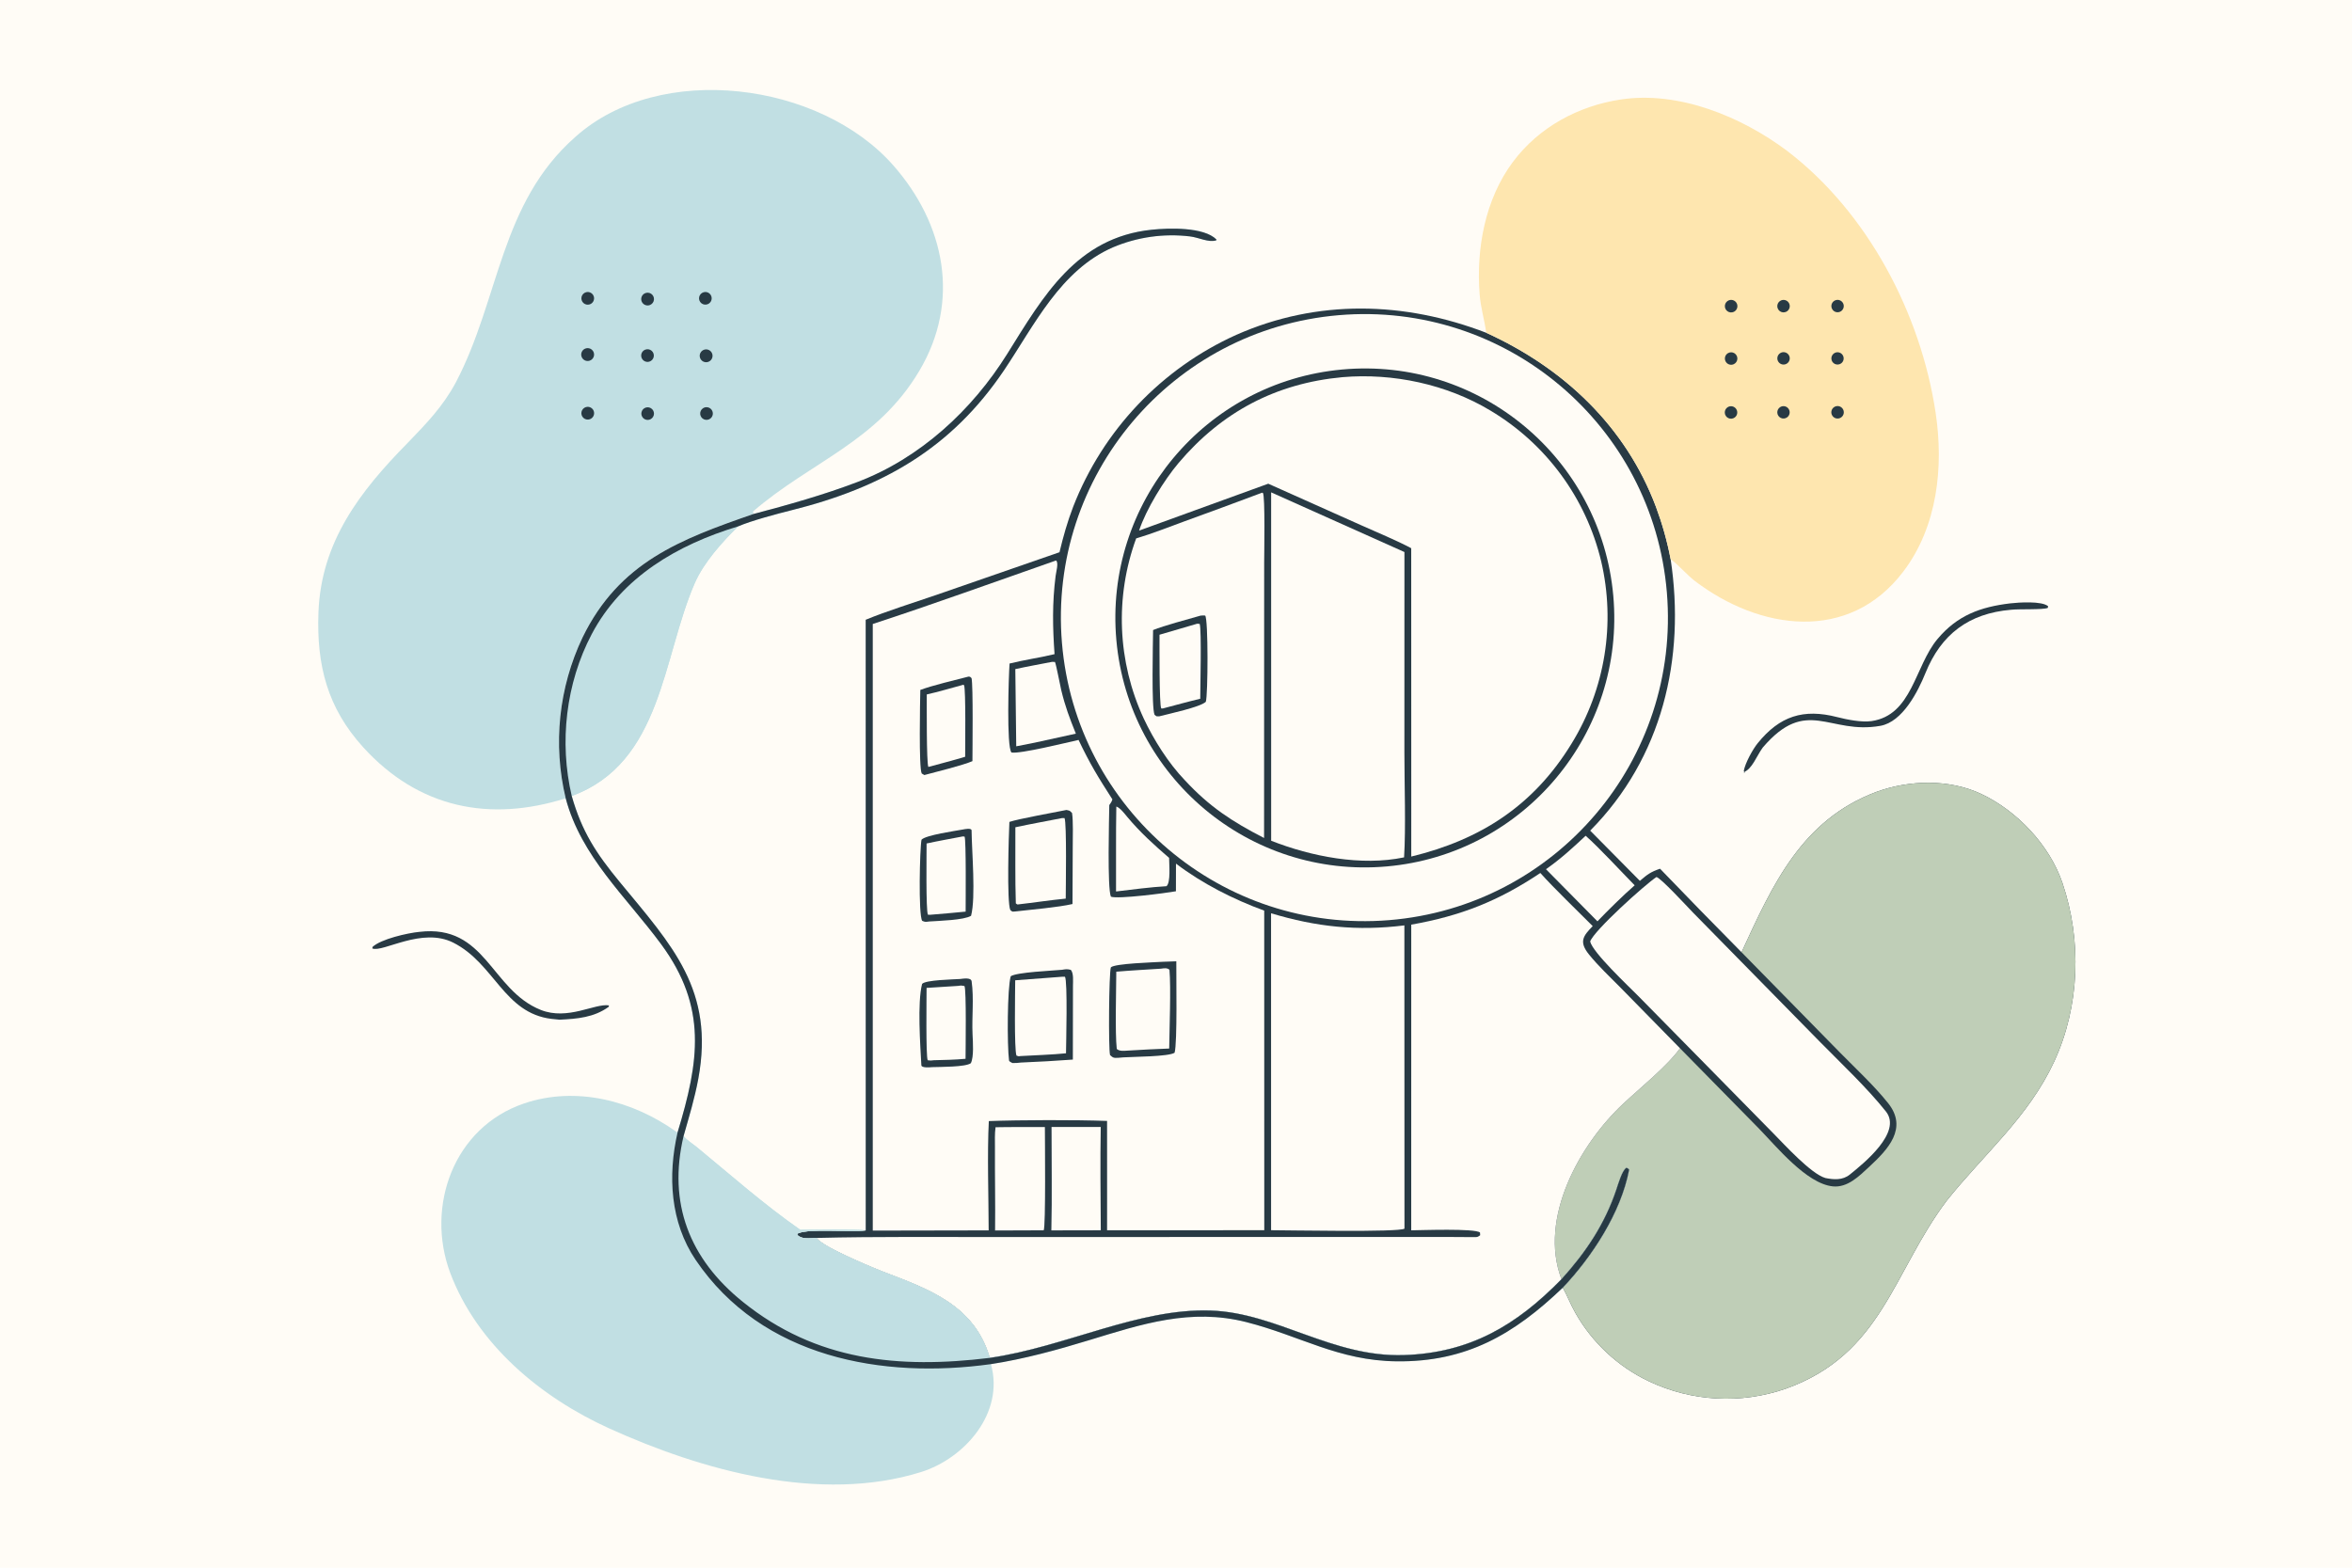 <svg version="1.1" xmlns="http://www.w3.org/2000/svg" style="display: block;" viewBox="0 0 2048 1365" width="1536" height="1024" preserveAspectRatio="none">
<path transform="translate(0,0)" fill="rgb(255,252,246)" d="M 0 0 L 2048 0 L 2048 1365 L 0 1365 L 0 0 z"/>
<path transform="translate(0,0)" fill="rgb(40,58,68)" d="M 922.55 480.837 C 925.828 467.121 929.434 454.296 934.502 441.116 C 960.414 374.594 1011.39 320.895 1076.48 291.563 C 1147.1 260.317 1222.94 262.338 1294.22 289.783 C 1361.64 320.529 1415.6 371.194 1441.99 441.465 C 1447.49 456.24 1451.75 471.448 1454.71 486.93 C 1467.76 573.22 1447.38 659.992 1384.66 723.237 L 1427.92 766.966 C 1434.54 761.323 1437.27 759.217 1445.48 756.402 C 1468.96 780.811 1492.61 805.051 1516.44 829.118 C 1543.55 770.378 1568.62 713.98 1633.85 689.506 C 1662.51 679.04 1697.38 678.203 1725.22 691.335 C 1756.49 706.083 1784.68 735.923 1795.83 768.723 C 1812.87 818.841 1810.99 876.036 1788.73 924.21 C 1766.3 972.732 1727.52 1004.76 1695.01 1045.56 C 1648.18 1107.74 1638.93 1179.15 1555.01 1209.13 C 1515.91 1222.74 1473.01 1220.41 1435.62 1202.63 C 1408.82 1189.87 1386.59 1169.19 1371.91 1143.39 C 1367.57 1135.84 1364.4 1127.47 1360.79 1121.19 C 1386.04 1094.54 1411.41 1056.08 1418.5 1018.68 C 1418.67 1017.75 1417 1017.2 1416.28 1016.81 C 1412.63 1018.54 1409.01 1031.06 1407.48 1035.62 C 1397.29 1065.95 1381.01 1090.23 1359.65 1113.83 C 1320.43 1154.04 1279.8 1178.02 1222.54 1179.89 C 1159.74 1181.93 1112.18 1143.15 1054.32 1141.11 C 991.401 1138.89 927.655 1172.84 861.825 1182.32 C 848.355 1135.62 806.985 1122 768.469 1107.09 C 757.104 1102.61 745.901 1097.74 734.882 1092.47 C 728.393 1089.41 715.26 1083.08 710.777 1077.89 C 704.945 1078.06 698.302 1079.43 694.117 1075.15 L 694.797 1073.93 C 704.775 1069.36 740.553 1073.28 753.82 1071.29 L 753.79 539.64 C 771.501 532.261 796.997 524.323 815.547 517.921 L 922.55 480.837 z"/>
<path transform="translate(0,0)" fill="rgb(191,206,183)" d="M 1516.44 829.118 C 1543.55 770.378 1568.62 713.98 1633.85 689.506 C 1662.51 679.04 1697.38 678.203 1725.22 691.335 C 1756.49 706.083 1784.68 735.923 1795.83 768.723 C 1812.87 818.841 1810.99 876.036 1788.73 924.21 C 1766.3 972.732 1727.52 1004.76 1695.01 1045.56 C 1648.18 1107.74 1638.93 1179.15 1555.01 1209.13 C 1515.91 1222.74 1473.01 1220.41 1435.62 1202.63 C 1408.82 1189.87 1386.59 1169.19 1371.91 1143.39 C 1367.57 1135.84 1364.4 1127.47 1360.79 1121.19 C 1386.04 1094.54 1411.41 1056.08 1418.5 1018.68 C 1418.67 1017.75 1417 1017.2 1416.28 1016.81 C 1412.63 1018.54 1409.01 1031.06 1407.48 1035.62 C 1397.29 1065.95 1381.01 1090.23 1359.65 1113.83 C 1339.46 1060.69 1375.64 996.227 1413.63 960.817 C 1428.24 947.201 1451.94 928.054 1462.88 912.758 L 1531.29 982.334 C 1546.82 998.228 1573.01 1030.7 1596 1032.99 C 1608.81 1034.26 1619.01 1023.92 1627.55 1016 C 1643.77 1000.96 1661.62 982.455 1644.02 960.447 C 1631.59 944.974 1616.42 930.966 1602.31 916.617 L 1516.44 829.118 z"/>
<path transform="translate(0,0)" fill="rgb(255,252,246)" d="M 1341.25 760.124 C 1354.17 774.512 1372.91 792.307 1386.86 806.375 C 1378.44 815.007 1374.67 819.996 1383.62 831.083 C 1391.95 841.382 1401.89 850.619 1411.2 860.076 L 1462.88 912.758 C 1451.94 928.054 1428.24 947.201 1413.63 960.817 C 1375.64 996.227 1339.46 1060.69 1359.65 1113.83 C 1320.43 1154.04 1279.8 1178.02 1222.54 1179.89 C 1159.74 1181.93 1112.18 1143.15 1054.32 1141.11 C 991.401 1138.89 927.655 1172.84 861.825 1182.32 C 848.355 1135.62 806.985 1122 768.469 1107.09 C 757.104 1102.61 745.901 1097.74 734.882 1092.47 C 728.393 1089.41 715.26 1083.08 710.777 1077.89 C 763.742 1076.58 820.128 1077.15 873.23 1077.11 L 1144.13 1077.03 L 1240.02 1077.03 C 1254.3 1077.03 1268.65 1077.01 1282.94 1077.17 C 1286.46 1077.21 1286.48 1077.24 1288.86 1075.53 L 1288.7 1073.17 C 1284.5 1069.4 1236.8 1071.19 1228.82 1071.25 L 1228.84 805.095 C 1272.12 797.419 1304.54 784.631 1341.25 760.124 z"/>
<path transform="translate(0,0)" fill="rgb(255,252,246)" d="M 1165.63 274.441 C 1311.25 262.041 1439.29 370.188 1451.42 515.833 C 1463.56 661.478 1355.17 789.317 1209.51 801.18 C 1064.22 813.012 936.784 704.973 924.685 559.707 C 912.585 414.441 1020.39 286.808 1165.63 274.441 z"/>
<path transform="translate(0,0)" fill="rgb(40,58,68)" d="M 1168.7 321.728 C 1288.29 310.826 1394.04 399.036 1404.76 518.645 C 1415.49 638.254 1327.12 743.868 1207.49 754.414 C 1088.12 764.938 982.777 676.797 972.076 557.439 C 961.374 438.082 1049.36 332.607 1168.7 321.728 z"/>
<path transform="translate(0,0)" fill="rgb(255,252,246)" d="M 1168.89 328.406 C 1212.98 324.634 1259.84 334.624 1297.82 357.511 C 1346.27 386.436 1381.01 433.672 1394.18 488.538 C 1406.93 542.783 1397.7 599.868 1368.51 647.336 C 1335.5 701.386 1289.32 731.123 1228.85 745.811 L 1228.86 701.5 L 1228.81 477.335 C 1217 470.938 1197.33 462.753 1184.61 457.056 L 1104.34 421.165 L 991.862 461.988 C 997.969 443.42 1013.71 417.924 1026.2 403.16 C 1063.89 358.61 1111.11 333.754 1168.89 328.406 z"/>
<path transform="translate(0,0)" fill="rgb(255,252,246)" d="M 1106.84 428.7 L 1222.91 480.667 L 1222.87 655.287 C 1222.87 682.334 1224.22 720.605 1222.6 746.515 C 1185.31 754.321 1141.81 745.803 1106.86 732.036 L 1106.84 428.7 z"/>
<path transform="translate(0,0)" fill="rgb(255,252,246)" d="M 1098.92 429.005 L 1099.65 429.153 C 1101.74 431.748 1100.77 482.808 1100.77 489.962 L 1100.69 729.653 C 1072.92 715.397 1053.2 702.541 1031.73 679.384 C 1017.4 664.493 1004.62 644.206 995.886 625.589 C 972.988 576.263 970.626 519.861 989.319 468.793 C 1002.56 464.913 1018.44 458.643 1031.57 453.851 C 1054.07 445.705 1076.52 437.423 1098.92 429.005 z"/>
<path transform="translate(0,0)" fill="rgb(40,58,68)" d="M 1045.4 536.022 C 1046.66 535.821 1048.07 535.924 1049.38 535.945 C 1052.19 538.705 1051.85 605.454 1049.97 611.055 C 1045.18 615.727 1017.3 621.628 1009.35 623.727 C 1006.36 623.632 1007.65 624.103 1005.31 622.358 C 1002.54 615.708 1003.93 560.684 1004.05 548.594 C 1013.01 544.829 1035.17 539.007 1045.4 536.022 z"/>
<path transform="translate(0,0)" fill="rgb(255,252,246)" d="M 1042.48 543.062 L 1044.64 543.249 C 1046.37 549.112 1045.12 598.842 1045.11 608.413 C 1034.34 610.965 1023.19 614.068 1012.44 616.892 L 1011.18 616.845 C 1009.3 614.65 1009.69 560.426 1009.64 552.669 L 1042.48 543.062 z"/>
<path transform="translate(0,0)" fill="rgb(255,252,246)" d="M 919.395 488.071 L 919.74 488.161 C 921.819 490.511 919.7 497.405 919.176 501.514 C 916.187 524.949 916.58 546.096 918.243 569.578 C 905.408 572.637 892.166 574.508 879.079 577.74 C 878.29 588.283 876.301 650.053 880.727 655.212 C 888.236 656.586 928.913 646.546 939.15 644.271 C 949.457 665.801 955.836 676.085 968.622 696.029 C 967.9 698.322 967.248 699.047 965.915 700.986 C 965.744 712.434 964.092 773.297 967.307 780.734 C 972.993 783.112 1015.61 777.552 1023.94 776.039 L 1023.98 751.957 C 1046.71 769.283 1074.03 783.103 1100.82 792.901 L 1100.86 1071.16 L 963.98 1071.2 L 964.001 1043.5 L 963.977 976 C 936.921 975.011 887.903 975.111 861.019 976.138 C 859.546 1003.95 860.818 1042.81 860.877 1071.3 L 759.967 1071.49 L 759.966 543.314 C 812.567 526.129 866.954 506.362 919.395 488.071 z"/>
<path transform="translate(0,0)" fill="rgb(40,58,68)" d="M 1012.66 837.429 L 1024.27 837.013 C 1024.15 849.942 1025.26 908.087 1022.78 916.632 C 1017.59 920.076 986.875 920.082 978.246 920.655 C 976.702 920.812 975.154 920.943 973.606 921.048 C 969.528 921.296 969.088 920.91 966.574 918.666 C 965.085 912.947 965.599 847.09 967.295 842.276 C 970.838 838.884 1004.62 837.96 1012.66 837.429 z"/>
<path transform="translate(0,0)" fill="rgb(255,252,246)" d="M 1011.01 843.426 C 1013.71 843.016 1016.28 842.583 1018.3 844.375 C 1019.7 860.234 1018.27 895.699 1018.08 912.968 C 1006.19 913.413 994.315 914.003 982.446 914.739 C 978.675 914.928 975.055 915.58 972.423 913.333 C 970.852 899.074 971.96 861.973 972.01 846.059 C 984.829 844.962 998.136 844.268 1011.01 843.426 z"/>
<path transform="translate(0,0)" fill="rgb(40,58,68)" d="M 928.625 705.241 C 932.166 706.141 930.902 705.421 933.483 707.9 C 934.561 714.521 934.12 729.215 934.092 736.522 L 933.87 787.145 C 921.48 790.004 897.411 792.088 884.239 793.595 C 880.966 793.77 882.075 794.182 879.755 792.442 C 876.54 785.507 878.382 726.872 878.925 715.644 C 886.919 712.945 918.436 707.321 928.625 705.241 z"/>
<path transform="translate(0,0)" fill="rgb(255,252,246)" d="M 924.813 712.305 L 926.914 712.305 C 928.971 715.964 928.008 773.725 927.983 782.432 C 914.535 783.728 900.039 785.958 886.425 787.496 C 885.532 787.591 885.657 787.339 884.527 786.576 C 883.826 765.339 884.229 741.733 884.131 720.308 C 897.297 717.462 911.531 714.91 924.813 712.305 z"/>
<path transform="translate(0,0)" fill="rgb(40,58,68)" d="M 924.695 844.412 C 928.25 843.845 928.942 843.648 932.416 844.455 C 935.03 847.435 934.279 854.409 934.282 858.524 C 934.295 879.879 934.239 901.237 934.19 922.592 C 919.148 923.693 904.089 924.551 889.019 925.165 C 886.1 925.556 884.492 925.593 881.54 925.592 C 880.59 925.056 878.741 924.257 878.635 923.461 C 876.887 910.328 877.058 860.023 880.107 850.015 C 885.524 846.489 915.979 845.244 924.695 844.412 z"/>
<path transform="translate(0,0)" fill="rgb(255,252,246)" d="M 924.777 850.461 L 927.297 850.427 C 929.741 853.978 928.296 909.37 928.225 917.117 C 915.98 918.354 900.917 918.813 888.431 919.532 C 886.74 919.846 886.756 919.689 885.096 919.116 C 883.012 913.725 883.944 863.083 883.989 853.544 L 924.777 850.461 z"/>
<path transform="translate(0,0)" fill="rgb(40,58,68)" d="M 838.556 722.235 C 839.82 721.987 845.974 720.69 845.996 723.049 C 846.16 740.8 849.8 781.429 845.555 797.376 C 839.539 801.196 817.351 801.765 809.05 802.342 C 806.003 802.734 805.706 802.923 802.983 801.78 C 799.575 796.453 800.889 738.757 802.414 731.124 C 806.092 727.108 831.961 723.462 838.556 722.235 z"/>
<path transform="translate(0,0)" fill="rgb(255,252,246)" d="M 838.303 728.293 L 839.889 728.418 C 841.368 731.086 840.816 785.949 840.828 793.756 C 830.502 794.779 820.167 795.697 809.823 796.511 L 807.98 796.434 C 806.146 792.919 806.821 742.756 806.828 734.432 C 817.013 732.201 828.01 730.28 838.303 728.293 z"/>
<path transform="translate(0,0)" fill="rgb(40,58,68)" d="M 836.071 852.415 C 838.64 852.127 845.541 850.895 846.039 854.418 C 848.163 869.427 846.136 885.46 846.846 900.668 C 847.149 907.167 848.105 920.216 845.371 925.727 C 840.843 929.136 818.735 928.928 811.751 929.17 C 809.952 929.314 802.412 930.04 802.279 927.545 C 801.316 909.569 798.702 873.279 802.914 856.68 C 806.056 853.199 829.795 852.856 836.071 852.415 z"/>
<path transform="translate(0,0)" fill="rgb(255,252,246)" d="M 834.297 858.431 C 837.091 858.016 837 858.036 839.795 858.532 C 841.582 861.468 840.772 914.145 840.748 921.907 C 831.576 922.781 822.349 922.907 813.138 923.155 C 810.494 923.52 810.464 923.506 807.806 923.182 C 806.103 919.954 806.807 868.179 806.822 860.17 L 834.297 858.431 z"/>
<path transform="translate(0,0)" fill="rgb(40,58,68)" d="M 843.297 589.123 C 845.229 589.309 844.287 589.044 845.969 590.441 C 847.447 596.463 846.772 652.544 846.745 662.735 C 838.58 666.332 814.469 672.271 804.874 674.836 L 802.586 673.486 C 799.958 668.283 801.168 610.493 801.366 600.737 C 812.196 596.667 831.643 592.156 843.297 589.123 z"/>
<path transform="translate(0,0)" fill="rgb(255,252,246)" d="M 838.824 596.224 L 839.463 596.66 C 841.054 600.516 840.406 651.255 840.412 658.924 C 830.219 662.035 818.748 664.93 808.388 667.784 C 806.625 664.95 807.032 611.81 806.985 604.65 C 816.593 602.579 829.102 598.827 838.824 596.224 z"/>
<path transform="translate(0,0)" fill="rgb(255,252,246)" d="M 1106.77 795.186 C 1146.22 807.065 1181.74 810.865 1222.86 805.75 L 1222.94 1069.79 C 1218.65 1073.08 1120.58 1071.16 1106.8 1071.15 L 1106.77 795.186 z"/>
<path transform="translate(0,0)" fill="rgb(255,252,246)" d="M 1442.32 763.649 C 1445.85 764.055 1469.24 789.528 1474.06 794.461 L 1585.24 907.685 C 1604.02 926.747 1625.59 947.026 1642.14 967.762 C 1656.65 985.93 1622.49 1013.17 1610.72 1022.7 C 1604.46 1027.78 1596.73 1027.16 1589.44 1025.71 C 1576.85 1022.01 1554.08 996.881 1544.26 986.954 L 1484.06 925.706 L 1426.51 867.227 C 1418.27 858.89 1386.76 829.322 1384.63 819.76 C 1388.05 810.096 1432.18 770.404 1442.32 763.649 z"/>
<path transform="translate(0,0)" fill="rgb(255,252,246)" d="M 866.873 981.497 C 880.945 981.221 895.709 981.391 909.835 981.352 C 909.843 990.844 910.672 1068.22 908.785 1071.24 L 866.469 1071.39 C 866.75 1047.24 866.22 1023.08 866.355 998.93 C 866.388 993.13 866.058 987.253 866.873 981.497 z"/>
<path transform="translate(0,0)" fill="rgb(255,252,246)" d="M 915.63 981.264 L 958.463 981.296 C 957.962 1010.72 958.311 1041.76 958.508 1071.21 L 915.466 1071.3 C 916.149 1042.17 915.602 1010.58 915.63 981.264 z"/>
<path transform="translate(0,0)" fill="rgb(255,252,246)" d="M 916.012 576.303 L 918.606 576.361 C 919.812 579.205 922.912 596.049 924.047 600.784 C 927.509 615.231 931.253 624.981 936.792 638.787 L 900.931 646.658 L 884.885 649.812 L 884.083 582.594 C 894.478 580.314 905.522 578.344 916.012 576.303 z"/>
<path transform="translate(0,0)" fill="rgb(255,252,246)" d="M 1380.7 727.704 C 1392.15 737.739 1411.99 759.265 1423.39 770.852 C 1413.74 779.206 1399.72 793.04 1390.96 802.202 L 1346.16 756.836 C 1359.45 747.461 1368.88 738.735 1380.7 727.704 z"/>
<path transform="translate(0,0)" fill="rgb(255,252,246)" d="M 972.034 702.258 C 975.38 703.322 979.309 708.612 981.754 711.528 C 992.915 724.846 1004.84 735.632 1017.99 746.961 C 1018.03 752.351 1019.53 768.784 1015.66 771.631 C 1002.7 772.315 984.717 774.659 971.785 776.215 C 971.921 751.572 971.574 726.898 972.034 702.258 z"/>
<path transform="translate(0,0)" fill="rgb(193,223,227)" d="M 492.587 695.087 C 426.308 716.039 364.377 703.646 316.213 650.602 C 284.952 616.174 275.607 579.041 277.282 533.417 C 279.543 471.844 313.282 427.966 354.923 385.698 C 371.326 368.712 385.825 353.805 397.108 332.599 C 435.114 259.99 435.324 176.996 500.941 119.243 C 574.807 52.989 714.214 71.547 777.909 144.08 C 822.78 195.177 836.632 262.082 800.47 322.948 C 763.689 384.855 706.302 401.756 655.737 445.309 L 656.013 447.569 C 592.405 469.611 539.266 489.42 507.27 555.042 C 486.523 598.676 481.341 648.098 492.587 695.087 z"/>
<path transform="translate(0,0)" fill="rgb(40,58,68)" d="M 509.689 303.483 C 511.585 302.756 513.727 303.111 515.288 304.411 C 516.848 305.712 517.582 307.755 517.208 309.752 C 516.833 311.748 515.408 313.386 513.482 314.033 C 510.591 315.004 507.454 313.485 506.422 310.615 C 505.39 307.745 506.841 304.576 509.689 303.483 z"/>
<path transform="translate(0,0)" fill="rgb(40,58,68)" d="M 613.206 304.466 C 616.154 303.552 619.284 305.201 620.197 308.149 C 621.11 311.096 619.461 314.226 616.513 315.139 C 613.566 316.051 610.437 314.402 609.524 311.455 C 608.611 308.509 610.26 305.38 613.206 304.466 z"/>
<path transform="translate(0,0)" fill="rgb(40,58,68)" d="M 561.225 255.533 C 563.033 254.54 565.242 254.63 566.964 255.766 C 568.686 256.903 569.637 258.899 569.434 260.952 C 569.232 263.005 567.91 264.777 565.999 265.556 C 563.271 266.667 560.149 265.458 558.881 262.798 C 557.614 260.138 558.642 256.951 561.225 255.533 z"/>
<path transform="translate(0,0)" fill="rgb(40,58,68)" d="M 510.258 354.439 C 513.163 353.613 516.196 355.262 517.084 358.149 C 517.972 361.037 516.388 364.104 513.521 365.053 C 511.61 365.686 509.507 365.235 508.023 363.875 C 506.54 362.516 505.908 360.46 506.371 358.502 C 506.835 356.543 508.322 354.989 510.258 354.439 z"/>
<path transform="translate(0,0)" fill="rgb(40,58,68)" d="M 510.341 254.436 C 513.229 253.664 516.208 255.329 517.063 258.194 C 517.918 261.058 516.339 264.083 513.499 265.02 C 511.589 265.65 509.487 265.192 508.013 263.824 C 506.538 262.457 505.922 260.395 506.407 258.443 C 506.891 256.491 508.398 254.956 510.341 254.436 z"/>
<path transform="translate(0,0)" fill="rgb(40,58,68)" d="M 612.05 355.527 C 614.532 353.81 617.933 354.407 619.683 356.866 C 621.432 359.326 620.88 362.735 618.443 364.516 C 616.838 365.689 614.727 365.907 612.916 365.089 C 611.105 364.27 609.874 362.54 609.695 360.56 C 609.516 358.581 610.416 356.658 612.05 355.527 z"/>
<path transform="translate(0,0)" fill="rgb(40,58,68)" d="M 561.779 304.472 C 563.653 303.723 565.786 304.058 567.34 305.345 C 568.894 306.632 569.621 308.665 569.235 310.646 C 568.848 312.627 567.41 314.238 565.486 314.846 C 562.659 315.74 559.632 314.237 558.634 311.445 C 557.636 308.653 559.025 305.572 561.779 304.472 z"/>
<path transform="translate(0,0)" fill="rgb(40,58,68)" d="M 612.727 254.439 C 615.495 253.677 618.384 255.169 619.364 257.868 C 620.344 260.566 619.086 263.565 616.475 264.757 C 614.59 265.617 612.381 265.346 610.76 264.056 C 609.138 262.765 608.379 260.674 608.794 258.644 C 609.209 256.614 610.729 254.989 612.727 254.439 z"/>
<path transform="translate(0,0)" fill="rgb(40,58,68)" d="M 560.99 355.505 C 562.689 354.411 564.852 354.338 566.621 355.315 C 568.389 356.292 569.479 358.162 569.457 360.182 C 569.435 362.203 568.305 364.048 566.516 364.987 C 563.914 366.352 560.698 365.427 559.219 362.888 C 557.739 360.349 558.52 357.096 560.99 355.505 z"/>
<path transform="translate(0,0)" fill="rgb(193,223,227)" d="M 656.013 447.569 C 686.511 439.522 717.243 430.881 746.389 419.789 C 801.086 399.102 846.485 357.136 877.028 308.186 C 908.622 257.552 937.464 206.874 1002.72 200.034 C 1017.65 198.47 1048.19 197.464 1059.2 208.515 L 1059.09 209.249 C 1052.23 211.407 1044.05 206.783 1036.13 205.845 C 1013.42 203.126 990.392 206.367 969.318 215.251 C 923.315 235.185 900.476 283.453 874.295 322.332 C 828.147 390.863 767.695 424.743 688.907 444.337 C 676.901 447.323 654.338 453.314 642.703 458.319 C 628.882 471.944 612.891 489.622 605.041 507.559 C 576.798 572.094 576.553 664.276 497.833 693.07 C 506.667 724.096 519.158 743.172 539.69 768.056 C 585.289 823.32 622.307 862.024 608.068 939.206 C 604.882 956.473 600.039 972.188 595.233 989.149 C 597.896 992.718 603.196 995.91 606.752 998.837 C 636.605 1023.4 665.073 1048.64 696.841 1070.8 C 707.025 1070.76 745.162 1070 753.82 1071.29 C 740.553 1073.28 704.775 1069.36 694.797 1073.93 L 694.117 1075.15 C 698.302 1079.43 704.945 1078.06 710.777 1077.89 C 715.26 1083.08 728.393 1089.41 734.882 1092.47 C 745.901 1097.74 757.104 1102.61 768.469 1107.09 C 806.985 1122 848.355 1135.62 861.825 1182.32 C 927.655 1172.84 991.401 1138.89 1054.32 1141.11 C 1112.18 1143.15 1159.74 1181.93 1222.54 1179.89 C 1279.8 1178.02 1320.43 1154.04 1359.65 1113.83 C 1381.01 1090.23 1397.29 1065.95 1407.48 1035.62 C 1409.01 1031.06 1412.63 1018.54 1416.28 1016.81 C 1417 1017.2 1418.67 1017.75 1418.5 1018.68 C 1411.41 1056.08 1386.04 1094.54 1360.79 1121.19 C 1318.32 1161.84 1276.84 1186 1216.23 1185.33 C 1165.23 1184.77 1132.51 1163.2 1085.2 1151.17 C 1036.75 1138.85 994.352 1152.86 948.3 1166.92 C 920.541 1175.41 891.853 1183.29 862.851 1187.76 C 874.742 1230.15 840.185 1269.82 801.842 1281.77 C 714.191 1309.08 611.454 1280.43 530.489 1243.73 C 470.929 1216.73 415.481 1170.68 392.001 1108.27 C 370.387 1050.26 395.078 981.515 456.401 960.756 C 501.626 945.447 550.896 958.286 588.901 985.43 C 589.272 985.598 589.642 985.767 590.013 985.935 C 608.732 924.32 616.188 877.031 575.655 822.088 C 545.121 780.698 506.067 745.973 492.587 695.087 C 481.341 648.098 486.523 598.676 507.27 555.042 C 539.266 489.42 592.405 469.611 656.013 447.569 z"/>
<path transform="translate(0,0)" fill="rgb(193,223,227)" d="M 861.825 1182.32 C 782.345 1191.98 710.72 1184.96 646.832 1133.55 C 600.257 1096.07 581.388 1047.59 595.233 989.149 C 597.896 992.718 603.196 995.91 606.752 998.837 C 636.605 1023.4 665.073 1048.64 696.841 1070.8 C 707.025 1070.76 745.162 1070 753.82 1071.29 C 740.553 1073.28 704.775 1069.36 694.797 1073.93 L 694.117 1075.15 C 698.302 1079.43 704.945 1078.06 710.777 1077.89 C 715.26 1083.08 728.393 1089.41 734.882 1092.47 C 745.901 1097.74 757.104 1102.61 768.469 1107.09 C 806.985 1122 848.355 1135.62 861.825 1182.32 z"/>
<path transform="translate(0,0)" fill="rgb(193,223,227)" d="M 497.833 693.07 C 486.838 646.323 492.717 594.918 515.186 552.254 C 541.474 502.339 590.078 474.223 642.703 458.319 C 628.882 471.944 612.891 489.622 605.041 507.559 C 576.798 572.094 576.553 664.276 497.833 693.07 z"/>
<path transform="translate(0,0)" fill="rgb(40,58,68)" d="M 656.013 447.569 C 686.511 439.522 717.243 430.881 746.389 419.789 C 801.086 399.102 846.485 357.136 877.028 308.186 C 908.622 257.552 937.464 206.874 1002.72 200.034 C 1017.65 198.47 1048.19 197.464 1059.2 208.515 L 1059.09 209.249 C 1052.23 211.407 1044.05 206.783 1036.13 205.845 C 1013.42 203.126 990.392 206.367 969.318 215.251 C 923.315 235.185 900.476 283.453 874.295 322.332 C 828.147 390.863 767.695 424.743 688.907 444.337 C 676.901 447.323 654.338 453.314 642.703 458.319 C 590.078 474.223 541.474 502.339 515.186 552.254 C 492.717 594.918 486.838 646.323 497.833 693.07 C 506.667 724.096 519.158 743.172 539.69 768.056 C 585.289 823.32 622.307 862.024 608.068 939.206 C 604.882 956.473 600.039 972.188 595.233 989.149 C 581.388 1047.59 600.257 1096.07 646.832 1133.55 C 710.72 1184.96 782.345 1191.98 861.825 1182.32 C 927.655 1172.84 991.401 1138.89 1054.32 1141.11 C 1112.18 1143.15 1159.74 1181.93 1222.54 1179.89 C 1279.8 1178.02 1320.43 1154.04 1359.65 1113.83 C 1381.01 1090.23 1397.29 1065.95 1407.48 1035.62 C 1409.01 1031.06 1412.63 1018.54 1416.28 1016.81 C 1417 1017.2 1418.67 1017.75 1418.5 1018.68 C 1411.41 1056.08 1386.04 1094.54 1360.79 1121.19 C 1318.32 1161.84 1276.84 1186 1216.23 1185.33 C 1165.23 1184.77 1132.51 1163.2 1085.2 1151.17 C 1036.75 1138.85 994.352 1152.86 948.3 1166.92 C 920.541 1175.41 891.853 1183.29 862.851 1187.76 C 768.614 1200.84 663.632 1182.5 605.763 1097.05 C 583.626 1064.37 581.336 1023.77 590.013 985.935 C 608.732 924.32 616.188 877.031 575.655 822.088 C 545.121 780.698 506.067 745.973 492.587 695.087 C 481.341 648.098 486.523 598.676 507.27 555.042 C 539.266 489.42 592.405 469.611 656.013 447.569 z"/>
<path transform="translate(0,0)" fill="rgb(254,230,175)" d="M 1294.22 289.783 C 1292.58 278.721 1289.31 267.818 1288.41 256.427 C 1285.25 216.698 1293.1 173.529 1317.3 141.064 C 1339.96 110.675 1374.36 92.147 1411.51 86.592 C 1461.92 79.055 1516.36 101.548 1556.13 131.36 C 1626.26 184.882 1672.4 272.807 1685.42 359.214 C 1692.6 406.84 1686.91 458.54 1657.44 497.481 C 1609.95 560.236 1532.05 548.643 1475.93 505.958 C 1468.82 500.558 1461.35 491.567 1454.71 486.93 C 1451.75 471.448 1447.49 456.24 1441.99 441.465 C 1415.6 371.194 1361.64 320.529 1294.22 289.783 z"/>
<path transform="translate(0,0)" fill="rgb(40,58,68)" d="M 1505.47 261.459 C 1508.22 260.438 1511.29 261.768 1512.42 264.472 C 1513.55 267.176 1512.34 270.29 1509.69 271.53 C 1507.87 272.378 1505.74 272.163 1504.13 270.97 C 1502.52 269.777 1501.69 267.798 1501.97 265.813 C 1502.25 263.829 1503.6 262.158 1505.47 261.459 z"/>
<path transform="translate(0,0)" fill="rgb(40,58,68)" d="M 1597 354.496 C 1599.49 352.805 1602.88 353.46 1604.56 355.956 C 1606.25 358.452 1605.58 361.839 1603.08 363.511 C 1600.59 365.174 1597.22 364.511 1595.55 362.028 C 1593.88 359.545 1594.53 356.177 1597 354.496 z"/>
<path transform="translate(0,0)" fill="rgb(40,58,68)" d="M 1504.39 354.538 C 1506.88 352.982 1510.15 353.675 1511.78 356.104 C 1513.42 358.533 1512.84 361.823 1510.47 363.541 C 1508.86 364.705 1506.74 364.899 1504.95 364.049 C 1503.16 363.199 1501.97 361.439 1501.86 359.459 C 1501.74 357.478 1502.71 355.592 1504.39 354.538 z"/>
<path transform="translate(0,0)" fill="rgb(40,58,68)" d="M 1504.57 307.536 C 1506.31 306.484 1508.49 306.488 1510.22 307.548 C 1511.95 308.608 1512.95 310.546 1512.8 312.571 C 1512.66 314.597 1511.39 316.372 1509.52 317.172 C 1506.9 318.296 1503.86 317.2 1502.56 314.664 C 1501.25 312.128 1502.13 309.015 1504.57 307.536 z"/>
<path transform="translate(0,0)" fill="rgb(40,58,68)" d="M 1551.08 261.482 C 1553.82 260.45 1556.88 261.771 1558.01 264.468 C 1559.13 267.166 1557.92 270.271 1555.26 271.491 C 1553.46 272.319 1551.35 272.097 1549.76 270.912 C 1548.17 269.727 1547.35 267.768 1547.62 265.804 C 1547.9 263.839 1549.23 262.182 1551.08 261.482 z"/>
<path transform="translate(0,0)" fill="rgb(40,58,68)" d="M 1550.04 307.52 C 1552.52 305.884 1555.85 306.554 1557.5 309.022 C 1559.16 311.489 1558.51 314.827 1556.05 316.495 C 1553.57 318.177 1550.2 317.521 1548.53 315.031 C 1546.86 312.542 1547.54 309.171 1550.04 307.52 z"/>
<path transform="translate(0,0)" fill="rgb(40,58,68)" d="M 1598.06 261.488 C 1600.84 260.377 1603.99 261.739 1605.08 264.524 C 1606.17 267.309 1604.79 270.451 1602 271.524 C 1599.23 272.587 1596.13 271.219 1595.05 268.461 C 1593.96 265.703 1595.31 262.589 1598.06 261.488 z"/>
<path transform="translate(0,0)" fill="rgb(40,58,68)" d="M 1550.02 354.514 C 1552.48 352.903 1555.79 353.574 1557.43 356.02 C 1559.08 358.465 1558.45 361.778 1556.03 363.457 C 1554.43 364.564 1552.36 364.725 1550.61 363.879 C 1548.87 363.033 1547.71 361.31 1547.58 359.371 C 1547.46 357.432 1548.39 355.576 1550.02 354.514 z"/>
<path transform="translate(0,0)" fill="rgb(40,58,68)" d="M 1597.16 307.54 C 1599.62 305.985 1602.88 306.687 1604.48 309.119 C 1606.09 311.552 1605.46 314.822 1603.06 316.478 C 1601.46 317.579 1599.39 317.732 1597.65 316.876 C 1595.91 316.021 1594.77 314.291 1594.67 312.354 C 1594.56 310.417 1595.52 308.575 1597.16 307.54 z"/>
<path transform="translate(0,0)" fill="rgb(40,58,68)" d="M 1750.27 525.369 C 1757.67 524.512 1778.17 523.126 1783.41 527.889 L 1783.11 529.311 C 1778.59 531.091 1758.51 530.081 1751 530.94 C 1714.4 534.063 1690.25 552.203 1676.56 586.097 C 1670.04 602.203 1656.67 628.518 1637.37 631.979 C 1592.68 639.988 1573.33 605.883 1534.88 650.938 C 1529.51 658.323 1525.56 669.836 1518.4 672.229 L 1518.63 672.744 L 1519.67 672.438 L 1518.37 671.317 C 1519.57 664.512 1526.11 652.552 1530.47 647.167 C 1549.64 623.471 1570.35 616.782 1599.81 624.407 C 1608.05 626.541 1621.01 629.111 1629.59 627.866 C 1665.1 622.711 1667.15 580.195 1687.05 556.423 C 1704.43 535.652 1724.63 528.475 1750.27 525.369 z"/>
<path transform="translate(0,0)" fill="rgb(40,58,68)" d="M 365.144 811.39 C 423.188 804.502 427.24 861.929 470.85 879.337 C 494.364 888.723 517.961 873.499 530.191 875.393 L 530.114 876.585 C 517.24 885.946 502.642 887.115 487.252 887.86 C 484.9 887.672 482.553 887.436 480.211 887.153 C 438.672 882.113 430.671 838.959 394.698 820.78 C 367.345 806.956 333.533 829.504 324.221 825.842 L 324.363 824.529 C 331.663 817.635 354.902 812.374 365.144 811.39 z"/>
</svg>
